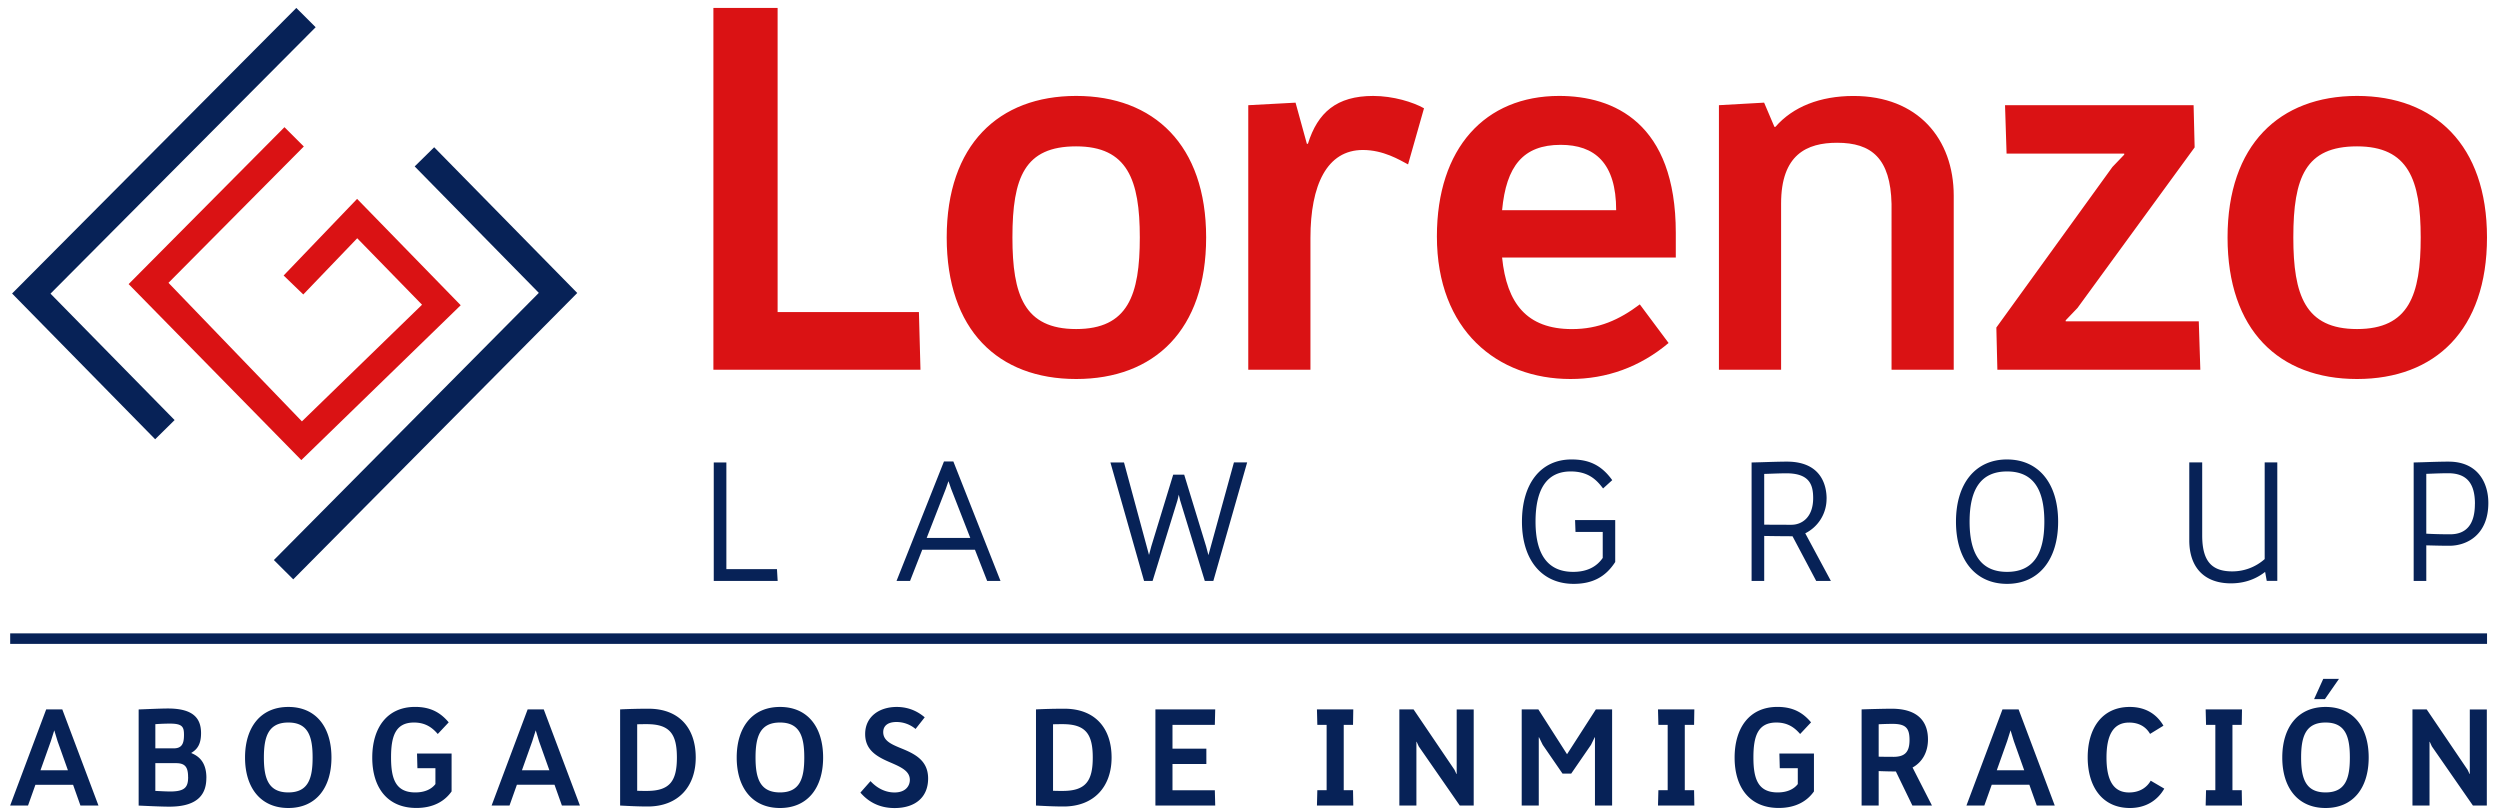 <svg xmlns="http://www.w3.org/2000/svg" width="173" height="56" fill="none" viewBox="0 0 173 56"><g clip-path="url(#a)"><g clip-path="url(#b)"><path fill="#072257" d="M21.843 1.885 20.506.549.836 20.311l9.901 10.085 1.346-1.327-8.588-8.749L21.843 1.885Zm8.202 8.305-1.349 1.327 8.591 8.75-18.335 18.488 1.34 1.336 19.654-19.816-9.9-10.084Z"/><path fill="#DA1214" d="m24.71 13.764-5.083 5.301 1.36 1.312 3.733-3.89 4.485 4.6-8.313 8.072-9.234-9.588 9.366-9.434-1.34-1.336L8.901 19.66l11.95 12.178 11.03-10.716-7.17-7.36Z"/></g><g clip-path="url(#c)"><path fill="#DA1214" d="M63.697 25.585h-14.33V.55h4.444v21.047h9.778l.108 3.99Zm19.768-9.153c0 6.41-3.591 9.795-8.995 9.795-5.403 0-8.958-3.385-8.958-9.795s3.591-9.794 8.958-9.794c5.368 0 8.995 3.385 8.995 9.794Zm-13.405 0c0 3.99.816 6.338 4.407 6.338 3.592 0 4.408-2.351 4.408-6.338 0-3.986-.852-6.304-4.407-6.304-3.556 0-4.408 2.135-4.408 6.304Zm28.481-8.937-1.103 3.882c-.604-.32-1.707-.998-3.128-.998-2.487 0-3.627 2.423-3.627 6.09v9.116H86.38V7.28l3.272-.176.783 2.848h.072c.676-2.172 1.991-3.313 4.515-3.313 1.387 0 2.772.429 3.52.854v.003Zm17.421 10.327h-12.017c.32 3.169 1.707 4.951 4.835 4.951 1.848 0 3.271-.64 4.695-1.71l1.991 2.672c-1.991 1.674-4.303 2.492-6.791 2.492-5.047 0-9.242-3.35-9.242-9.867 0-6.124 3.343-9.722 8.462-9.722 3.767 0 8.07 1.851 8.07 9.474v1.71h-.003Zm-4.123-3.276c0-3.277-1.492-4.523-3.84-4.523-2.595 0-3.767 1.462-4.054 4.523h7.894Zm23.359-.998v12.037h-4.303V14.117c-.071-3.169-1.387-4.238-3.767-4.238-2.099 0-3.876.818-3.876 4.202v11.505h-4.302V7.279l3.127-.176.712 1.674h.072c1.208-1.39 3.092-2.136 5.403-2.136 4.443 0 6.934 2.957 6.934 6.91v-.003Zm17.065 12.038h-14.045l-.071-2.92 8.034-11.113.817-.853v-.072h-8.143l-.107-3.349h13.049l.072 2.92-8.107 11.112-.816.854v.072h9.21l.107 3.349Zm19.837-9.154c0 6.41-3.591 9.795-8.994 9.795s-8.959-3.385-8.959-9.795 3.591-9.794 8.959-9.794c5.367 0 8.994 3.385 8.994 9.794Zm-13.402 0c0 3.99.817 6.338 4.408 6.338s4.407-2.351 4.407-6.338c0-3.986-.852-6.304-4.407-6.304-3.556 0-4.408 2.135-4.408 6.304Z"/></g><g clip-path="url(#d)"><path fill="#072257" d="M50.265 39.381v-7.38h-.873V40.2h4.422l-.048-.818h-3.501Zm15.058-7.449L62.04 40.2h.936l.843-2.157h3.648l.844 2.157h.924l-3.263-8.267h-.649Zm1.819 5.293h-3.015l1.322-3.397.185-.533.186.536 1.322 3.39v.004Zm16.481 1.192-.161-.614-1.516-4.957h-.76l-1.516 4.96-.158.596-1.731-6.4h-.94l2.306 8.119.021.078h.592l1.722-5.583.09-.386.093.395 1.707 5.574h.592L86.303 32h-.915l-1.765 6.416Zm25.399-1.609h1.887v1.8c-.44.641-1.127.965-2.045.965-1.729 0-2.605-1.168-2.605-3.474 0-2.307.82-3.475 2.434-3.475 1.163 0 1.732.524 2.171 1.087l.069.09.634-.575-.057-.078c-.712-.95-1.537-1.354-2.76-1.354-2.117 0-3.43 1.65-3.43 4.305 0 2.653 1.373 4.304 3.58 4.304 1.288 0 2.197-.474 2.855-1.486l.018-.027v-2.9h-2.778l.03.818h-.003Zm17.379-2.306c0-.77-.269-2.558-2.748-2.558-.448 0-1.217.024-1.779.042l-.559.015h-.105V40.2h.873v-3.112c.371.006 1.223.02 1.959.02l1.639 3.092h1.016l-1.773-3.295a2.665 2.665 0 0 0 1.474-2.399l.003-.003Zm-.93-.033c0 1.36-.807 1.845-1.501 1.845-.619 0-1.313 0-1.887-.009v-3.51l.207-.006c.514-.018.96-.036 1.327-.036 1.63 0 1.854.827 1.854 1.72v-.004Zm13.417-2.675c-2.18 0-3.534 1.65-3.534 4.305 0 2.653 1.354 4.304 3.534 4.304 2.18 0 3.535-1.65 3.535-4.304 0-2.654-1.355-4.304-3.535-4.304Zm2.581 4.305c0 2.339-.843 3.474-2.581 3.474-1.737 0-2.592-1.138-2.592-3.474 0-2.337.849-3.475 2.592-3.475 1.744 0 2.581 1.138 2.581 3.474Zm15.244 2.591a3.36 3.36 0 0 1-2.24.85c-1.459 0-2.081-.746-2.081-2.495V32h-.894v5.388c0 1.893 1.052 2.98 2.885 2.98 1.235 0 1.998-.509 2.363-.793l.113.623h.73V32h-.873v6.688h-.003Zm12.732-6.746c-.535 0-1.253.024-1.776.042l-.538.015h-.105V40.2h.873v-2.462l.371.009c.41.012.846.02 1.22.02 1.247 0 2.703-.778 2.703-2.967 0-1.381-.721-2.855-2.748-2.855Zm1.818 2.924c0 1.398-.577 2.105-1.716 2.105-.67 0-1.247-.02-1.648-.042V32.79l.174-.006c.481-.018.897-.036 1.339-.036 1.265 0 1.854.674 1.854 2.117l-.003.004Z"/></g><path fill="#072257" d="M172.103 43.829H.705v.728h171.398v-.728Z"/><g clip-path="url(#e)"><path fill="#072257" d="M5.06 54.306H2.451l-.512 1.438H.702l2.494-6.653h1.115l2.503 6.653H5.567l-.51-1.438h.002Zm-.36-1.003-.717-2.016-.228-.749-.236.749-.718 2.016h1.9Zm9.58.521c0 .955-.397 1.997-2.559 1.997-.613 0-1.68-.056-2.126-.074v-6.653c.538-.018 1.492-.066 2.03-.066 1.738 0 2.288.671 2.288 1.705 0 .758-.254 1.117-.67 1.363v.018c.425.18 1.04.539 1.04 1.713l-.002-.003Zm-3.53-3.711v1.674h1.264c.577 0 .718-.332.718-.928 0-.549-.096-.785-.972-.785-.254 0-.604.009-1.01.039Zm2.266 3.654c0-.683-.21-.956-.831-.956h-1.436v1.92c.377.018.748.04 1.041.04 1.04 0 1.229-.333 1.229-1.004h-.003Zm9.921-1.345c0 2.082-1.058 3.492-2.984 3.492-1.925 0-2.996-1.41-2.996-3.492s1.067-3.501 2.996-3.501 2.984 1.41 2.984 3.501Zm-4.676 0c0 1.429.302 2.414 1.692 2.414s1.68-.985 1.68-2.414c0-1.429-.292-2.423-1.68-2.423-1.387 0-1.692.985-1.692 2.423Zm12.989-.276v2.621c-.472.671-1.256 1.144-2.437 1.144-2.021 0-3.053-1.428-3.053-3.483s1.02-3.51 2.966-3.51c1.086 0 1.768.407 2.324 1.069l-.757.806c-.358-.417-.83-.794-1.644-.794-1.277 0-1.588.937-1.588 2.414s.31 2.423 1.68 2.423c.643 0 1.116-.219 1.39-.578v-1.1h-1.246l-.027-1.012h2.392Zm7.126 2.16h-2.608l-.511 1.438h-1.238l2.494-6.653h1.115l2.503 6.653h-1.247l-.511-1.438h.003Zm-.359-1.003-.718-2.016-.227-.749-.236.749-.718 2.016h1.899Zm10.128-.881c0 2.007-1.208 3.388-3.325 3.388-.718 0-1.379-.04-1.908-.066V49.09c.53-.027 1.247-.047 1.965-.047 2.116 0 3.268 1.335 3.268 3.378Zm-1.304 0c0-1.617-.481-2.31-2.078-2.31-.206 0-.434 0-.67.01v4.6c.236.01.463.01.67.01 1.597 0 2.078-.693 2.078-2.31Zm10.119 0c0 2.082-1.059 3.492-2.984 3.492-1.926 0-2.996-1.41-2.996-3.492s1.067-3.501 2.996-3.501c1.928 0 2.984 1.41 2.984 3.501Zm-4.677 0c0 1.429.302 2.414 1.693 2.414 1.39 0 1.68-.985 1.68-2.414 0-1.429-.293-2.423-1.68-2.423-1.388 0-1.693.985-1.693 2.423Zm11.073-1.977a2.039 2.039 0 0 0-1.322-.482c-.586 0-.915.255-.915.7 0 .579.53.825 1.142 1.08.984.397 1.965.832 1.965 2.129 0 1.297-.888 2.045-2.323 2.045-1.011 0-1.785-.398-2.363-1.069l.7-.794c.311.342.88.785 1.663.785s1.058-.473 1.058-.871c0-.588-.556-.863-1.277-1.175-.962-.407-1.815-.85-1.815-1.997 0-1.21.984-1.875 2.183-1.875.927 0 1.55.389 1.938.718l-.634.806Zm13.566 1.977c0 2.007-1.208 3.388-3.325 3.388-.717 0-1.378-.04-1.907-.066V49.09a40.55 40.55 0 0 1 1.964-.047c2.117 0 3.268 1.335 3.268 3.378Zm-1.303 0c0-1.617-.482-2.31-2.079-2.31-.206 0-.433 0-.67.01v4.6c.237.01.464.01.67.01 1.597 0 2.079-.693 2.079-2.31Zm8.447 2.261.027 1.06h-4.139v-6.652h4.139l-.027 1.07h-2.93v1.647h2.344v1.06h-2.344v1.818h2.93v-.003Zm9.563 0 .018 1.06h-2.515l.027-1.06h.643v-4.522h-.643l-.027-1.07h2.515l-.018 1.07h-.643v4.522h.643Zm8.351-5.592v6.653h-.963l-2.843-4.098-.14-.311h-.019v4.409h-1.18V49.09h.983l2.835 4.185.131.284h.018v-4.466h1.181l-.003-.003Zm9.572 6.653h-1.181V51.02h-.018l-.254.521-1.37 1.99h-.604l-1.369-1.99-.255-.52h-.018v4.723h-1.181V49.09h1.152l1.985 3.103 1.995-3.103h1.124v6.653h-.006Zm5.678-1.061.018 1.06h-2.515l.027-1.06h.643v-4.522h-.643l-.027-1.07h2.515l-.018 1.07h-.643v4.522h.643Zm8.295-2.537v2.621c-.472.671-1.256 1.144-2.437 1.144-2.021 0-3.053-1.428-3.053-3.483s1.02-3.51 2.966-3.51c1.086 0 1.768.407 2.324 1.069l-.757.806c-.359-.417-.831-.794-1.644-.794-1.277 0-1.588.937-1.588 2.414s.311 2.423 1.68 2.423c.643 0 1.116-.219 1.391-.578v-1.1h-1.247l-.027-1.012h2.392Zm6.812 3.598-1.143-2.358h-.008c-.294 0-.748-.009-1.182-.027v2.385h-1.181V49.09c.53-.018 1.588-.047 2.078-.047 1.947 0 2.515 1.012 2.515 2.129 0 .88-.397 1.572-1.067 1.94l1.342 2.63h-1.354Zm-1.331-3.37c.748 0 1.133-.264 1.133-1.165 0-.842-.275-1.117-1.181-1.117-.254 0-.586.009-.954.027v2.243c.368.01.739.01 1.002.01v.002Zm9.428 1.932h-2.607l-.512 1.438h-1.238l2.494-6.653h1.116l2.502 6.653h-1.246l-.512-1.438h.003Zm-.359-1.003-.717-2.016-.228-.749-.236.749-.717 2.016h1.898Zm9.695 1.267c-.443.775-1.229 1.344-2.381 1.344-1.898 0-2.921-1.458-2.921-3.501s1.02-3.492 2.909-3.492c1.143 0 1.89.539 2.333 1.297l-.927.569c-.254-.447-.718-.785-1.447-.785-1.107 0-1.567.88-1.567 2.423 0 1.543.463 2.414 1.558 2.414.774 0 1.255-.377 1.501-.815l.936.548.006-.003Zm5.358.113.018 1.06h-2.515l.027-1.06h.643v-4.522h-.643l-.027-1.07h2.515l-.018 1.07h-.643v4.522h.643Zm8.785-2.261c0 2.082-1.058 3.492-2.984 3.492s-2.996-1.41-2.996-3.492 1.067-3.501 2.996-3.501 2.984 1.41 2.984 3.501Zm-4.676 0c0 1.429.302 2.414 1.692 2.414s1.681-.985 1.681-2.414c0-1.429-.294-2.423-1.681-2.423s-1.692.985-1.692 2.423Zm2.619-5.442-.975 1.402h-.747l.634-1.402h1.088Zm10.232 2.111v6.653h-.962l-2.844-4.098-.141-.311h-.018v4.409h-1.181V49.09h.984l2.835 4.185.131.284h.018v-4.466h1.181l-.003-.003Z"/></g></g><defs><clipPath id="a"><path fill="#fff" d="M0 0h173v56H0z"/></clipPath><clipPath id="b"><path fill="#fff" d="M.837.55h39.109v39.542H.837z"/></clipPath><clipPath id="c"><path fill="#fff" d="M49.368.55h122.733v25.677H49.368z"/></clipPath><clipPath id="d"><path fill="#fff" d="M49.392 31.794h122.801v8.608H49.392z"/></clipPath><clipPath id="e"><path fill="#fff" d="M.702 46.98h171.389v8.937H.702z"/></clipPath></defs></svg>